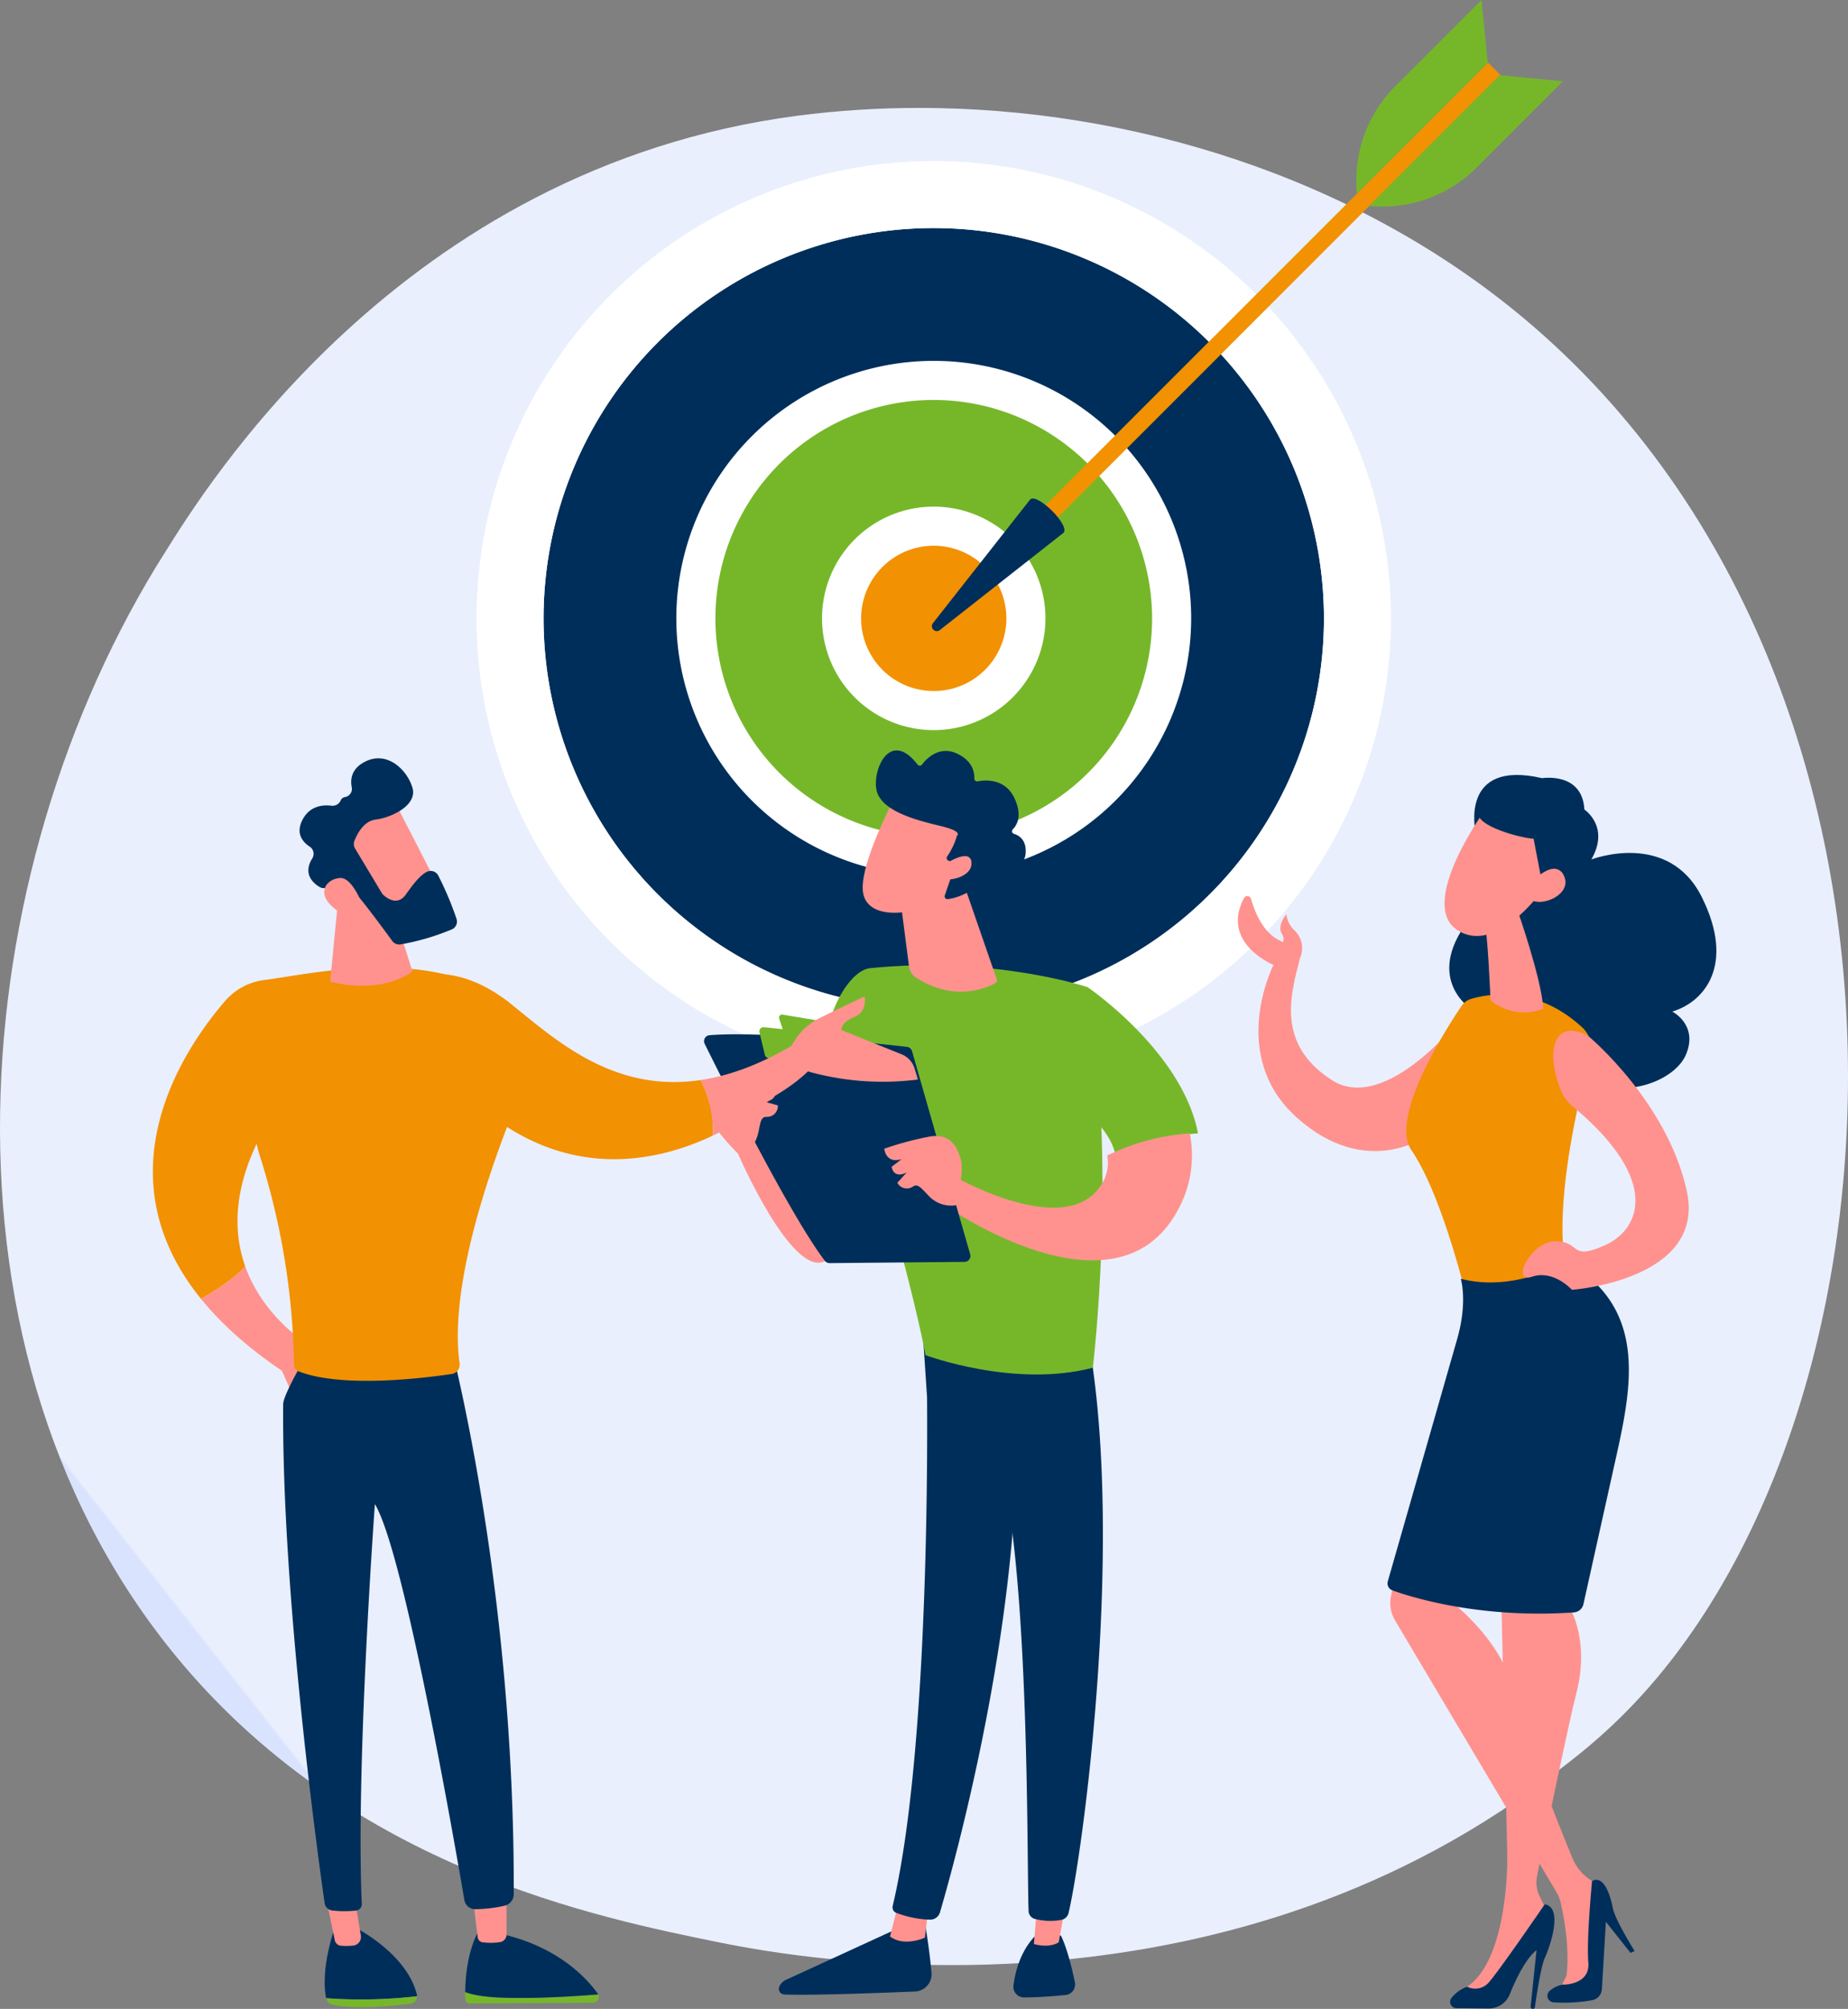 <svg id="Raggruppa_4197" data-name="Raggruppa 4197" xmlns="http://www.w3.org/2000/svg" xmlns:xlink="http://www.w3.org/1999/xlink" width="535.962" height="582.455" viewBox="0 0 535.962 582.455">
  <rect x="0" y="0" width="535.962" height="582.455" fill="#808080" stroke="none"/>
  <defs>
    <clipPath id="clip-path">
      <path id="Tracciato_2625" data-name="Tracciato 2625" d="M231.338,53.68C115.671,68.8,58.761,163.082,47.988,180.069c-58.9,92.868-70.723,233.551,5.21,322.848,50.19,59.023,119.611,73.122,155.525,80.417,24.321,4.94,138.756,25.167,235.468-44.225,8.228-5.9,18.641-13.375,29.646-24.961,39.318-41.392,62.062-109.942,62.125-181.719v-.582c-.068-80.3-28.53-164.56-93.933-219.355C392.629,71.1,327.511,51.419,266.576,51.421a272.4,272.4,0,0,0-35.238,2.259" transform="translate(-0.001 -51.421)" fill="none"/>
    </clipPath>
    <linearGradient id="linear-gradient" x1="0.173" y1="0.848" x2="0.174" y2="0.848" gradientUnits="objectBoundingBox">
      <stop offset="0" stop-color="#dae3fe"/>
      <stop offset="1" stop-color="#e9effd"/>
    </linearGradient>
    <clipPath id="clip-path-2">
      <rect id="Rettangolo_1516" data-name="Rettangolo 1516" width="535.962" height="582.455" fill="none"/>
    </clipPath>
    <clipPath id="clip-path-3">
      <path id="Tracciato_2636" data-name="Tracciato 2636" d="M351.781,540.544s15.557,35.9,25.13,31.112,16.753-44.275,16.753-44.275a56.782,56.782,0,0,0-11.976-1.229c-9.708,0-22.892,2.467-29.907,14.393" transform="translate(-351.781 -526.151)" fill="none"/>
    </clipPath>
    <linearGradient id="linear-gradient-2" x1="-5.111" y1="5.216" x2="-5.096" y2="5.216" gradientUnits="objectBoundingBox">
      <stop offset="0" stop-color="#febbba"/>
      <stop offset="1" stop-color="#ff928e"/>
    </linearGradient>
    <clipPath id="clip-path-5">
      <path id="Tracciato_2638" data-name="Tracciato 2638" d="M424.212,916.377c4.1,3.148,10.109.352,10.109.352l1.045-8.806-8.667-1.36Z" transform="translate(-424.212 -906.563)" fill="none"/>
    </clipPath>
    <linearGradient id="linear-gradient-3" x1="-23.141" y1="2.374" x2="-23.086" y2="2.374" xlink:href="#linear-gradient-2"/>
    <clipPath id="clip-path-7">
      <path id="Tracciato_2641" data-name="Tracciato 2641" d="M492.78,917.083c4.775,1.3,7.189-.494,7.189-.494l2.441-13.317-8.465-.518Z" transform="translate(-492.78 -902.754)" fill="none"/>
    </clipPath>
    <linearGradient id="linear-gradient-4" x1="-31.137" y1="2.118" x2="-31.074" y2="2.118" xlink:href="#linear-gradient-2"/>
    <clipPath id="clip-path-9">
      <path id="Tracciato_2645" data-name="Tracciato 2645" d="M497.151,546.444A11.719,11.719,0,0,1,495,555.551C484.576,570.462,453.677,553,453.677,553l-4.089,7.618s49.667,35.253,67.929,1.845a32.721,32.721,0,0,0,3.557-22.432,65.148,65.148,0,0,0-23.924,6.412" transform="translate(-449.589 -540.032)" fill="none"/>
    </clipPath>
    <linearGradient id="linear-gradient-5" x1="-3.755" y1="4.545" x2="-3.747" y2="4.545" xlink:href="#linear-gradient-2"/>
    <clipPath id="clip-path-11">
      <path id="Tracciato_2649" data-name="Tracciato 2649" d="M434.8,541.408a89.562,89.562,0,0,0-13.338,3.557s.365,4.464,5.016,3.024L423.6,550.22s.413,3.574,4.341,1.665l-2.683,2.959a3.126,3.126,0,0,0,4.578,1.053c1.5-.975,2.59.835,4.435,2.644a8.885,8.885,0,0,0,8.037,2.807s2.349-9.659,1.4-13.086c-.856-3.1-2.438-6.992-7.25-6.992a10.467,10.467,0,0,0-1.653.139" transform="translate(-421.466 -541.269)" fill="none"/>
    </clipPath>
    <linearGradient id="linear-gradient-6" x1="-11.06" y1="12.262" x2="-11.034" y2="12.262" xlink:href="#linear-gradient-2"/>
    <clipPath id="clip-path-12">
      <path id="Tracciato_2650" data-name="Tracciato 2650" d="M342.738,513.716c-5.7,2.421-4.92,7.13-3.9,10.537s8.139,10.342,8.139,10.342c7.562-3.369,4.222-11.3,7.671-11.244a3.126,3.126,0,0,0,3.319-3.324l-3.844-1.082c4.342-.47,2.793-3.717,2.793-3.717l-3.628-.359c4.705-1.251,2.643-5.226,2.643-5.226a89.59,89.59,0,0,0-13.19,4.071" transform="translate(-338.119 -509.644)" fill="none"/>
    </clipPath>
    <linearGradient id="linear-gradient-7" x1="-6.357" y1="8.49" x2="-6.337" y2="8.49" xlink:href="#linear-gradient-2"/>
    <clipPath id="clip-path-13">
      <path id="Tracciato_2651" data-name="Tracciato 2651" d="M428.278,421.979l3.035,23.465a4.6,4.6,0,0,0,2.118,3.285c11.1,7.035,20.3,2.95,22.858,1.538a.977.977,0,0,0,.445-1.176l-9.374-27.111Z" transform="translate(-428.278 -421.979)" fill="none"/>
    </clipPath>
    <linearGradient id="linear-gradient-8" x1="-9.108" y1="9.639" x2="-9.087" y2="9.639" xlink:href="#linear-gradient-2"/>
    <clipPath id="clip-path-14">
      <path id="Tracciato_2652" data-name="Tracciato 2652" d="M411.29,407.925c1.319,7.828,14.078,7.266,25.219.908l7.785-20.924-24.029-7.191S409.97,400.1,411.29,407.925" transform="translate(-411.173 -380.719)" fill="none"/>
    </clipPath>
    <linearGradient id="linear-gradient-9" x1="-5.098" y1="7.475" x2="-5.085" y2="7.475" xlink:href="#linear-gradient-2"/>
    <clipPath id="clip-path-16">
      <path id="Tracciato_2654" data-name="Tracciato 2654" d="M448.613,410.412l-2.27,3.761c3.535,1.579,10.671-.32,10.135-4.555a1.728,1.728,0,0,0-1.9-1.7c-2.338,0-5.968,2.491-5.968,2.491" transform="translate(-446.343 -407.921)" fill="none"/>
    </clipPath>
    <linearGradient id="linear-gradient-10" x1="-20.5" y1="27.483" x2="-20.454" y2="27.483" xlink:href="#linear-gradient-2"/>
    <clipPath id="clip-path-17">
      <path id="Tracciato_2655" data-name="Tracciato 2655" d="M95.754,612.785c5.668,7.005,13.336,14.021,23.489,20.887l2.9,6.521,9.31-11.158s-16.7-8.313-22.853-25.644c-3.663,3.91-9.056,7.288-12.85,9.395" transform="translate(-95.754 -603.39)" fill="none"/>
    </clipPath>
    <linearGradient id="linear-gradient-11" x1="-1.632" y1="5.85" x2="-1.615" y2="5.85" xlink:href="#linear-gradient-2"/>
    <clipPath id="clip-path-19">
      <path id="Tracciato_2658" data-name="Tracciato 2658" d="M155.431,904.539l2.512,12.091a1.977,1.977,0,0,0,1.69,1.627,16.772,16.772,0,0,0,3.891-.062,2.486,2.486,0,0,0,1.969-2.921l-1.746-10.736Z" transform="translate(-155.431 -904.539)" fill="none"/>
    </clipPath>
    <linearGradient id="linear-gradient-12" x1="-6.171" y1="2.628" x2="-6.13" y2="2.628" xlink:href="#linear-gradient-2"/>
    <clipPath id="clip-path-21">
      <path id="Tracciato_2661" data-name="Tracciato 2661" d="M225.128,901.051c.085.571,1.136,9.259,1.543,12.627a1.67,1.67,0,0,0,1.407,1.507,17.562,17.562,0,0,0,5.267-.082,2.268,2.268,0,0,0,1.719-2.276V899.191Z" transform="translate(-225.128 -899.191)" fill="none"/>
    </clipPath>
    <linearGradient id="linear-gradient-13" x1="-7.698" y1="2.816" x2="-7.663" y2="2.816" xlink:href="#linear-gradient-2"/>
    <clipPath id="clip-path-23">
      <path id="Tracciato_2664" data-name="Tracciato 2664" d="M159.759,426.883l-2.4,24.561s13.816,4.161,23.866-2.929l-7.065-22.322Z" transform="translate(-157.355 -426.192)" fill="none"/>
    </clipPath>
    <linearGradient id="linear-gradient-14" x1="-2.664" y1="10.821" x2="-2.646" y2="10.821" xlink:href="#linear-gradient-2"/>
    <clipPath id="clip-path-24">
      <path id="Tracciato_2665" data-name="Tracciato 2665" d="M157.626,391.8,174.4,415.375l15.529-7.5s-13.7-26.907-14.034-27.22a3.74,3.74,0,0,0-2.658-1.034c-6.171,0-15.613,12.178-15.613,12.178" transform="translate(-157.626 -379.624)" fill="none"/>
    </clipPath>
    <linearGradient id="linear-gradient-15" x1="-2.462" y1="8.705" x2="-2.446" y2="8.705" xlink:href="#linear-gradient-2"/>
    <clipPath id="clip-path-26">
      <path id="Tracciato_2667" data-name="Tracciato 2667" d="M159.038,418.341c-3.814.32-6.816,4.12-2.089,8.391,5.879,5.313,8.883.008,8.883.008s-2.874-8.406-6.588-8.407c-.068,0-.136,0-.206.008" transform="translate(-154.526 -418.333)" fill="none"/>
    </clipPath>
    <linearGradient id="linear-gradient-16" x1="-6.445" y1="22.975" x2="-6.402" y2="22.975" xlink:href="#linear-gradient-2"/>
    <clipPath id="clip-path-28">
      <path id="Tracciato_2669" data-name="Tracciato 2669" d="M361.972,493.748c-10.348,6.3-19.608,9.629-27.941,10.88a33.124,33.124,0,0,1,3.5,16.1,79.621,79.621,0,0,0,17.788-11.371C374.865,497.706,370.6,489.1,370.6,489.1Z" transform="translate(-334.031 -489.104)" fill="none"/>
    </clipPath>
    <linearGradient id="linear-gradient-17" x1="-3.968" y1="5.709" x2="-3.955" y2="5.709" xlink:href="#linear-gradient-2"/>
    <clipPath id="clip-path-29">
      <path id="Tracciato_2670" data-name="Tracciato 2670" d="M384.731,481.208a18.561,18.561,0,0,0-8.428,9.176l4.508,5.928a80.11,80.11,0,0,0,32.727,2.576l-.969-3.217a6.365,6.365,0,0,0-3.72-4.072l-17.512-7.042s-.264-2.247,3.7-3.772,3.038-5.966,3.038-5.966-5.416,2.47-13.345,6.389" transform="translate(-376.303 -474.819)" fill="none"/>
    </clipPath>
    <linearGradient id="linear-gradient-18" x1="-5.27" y1="6.748" x2="-5.256" y2="6.748" xlink:href="#linear-gradient-2"/>
    <clipPath id="clip-path-30">
      <path id="Tracciato_2671" data-name="Tracciato 2671" d="M591.748,427.563c-6.861,13.116,8.58,19.345,8.58,19.345s-13.418,26.28,6.825,44.339,37.649,5.217,37.649,5.217l11.275-35.746s-22.719,29.969-38.85,19.589-11.991-24.588-9.225-35.33a7.109,7.109,0,0,0-1.523-8,7.39,7.39,0,0,1-2.41-4.759s-2.868,3.316-1.279,5.744a2.6,2.6,0,0,1,.32,2.35c-.236-.115-.48-.229-.738-.342-5.109-2.244-7.545-8.564-8.551-12.186a1.122,1.122,0,0,0-2.074-.22" transform="translate(-589.991 -426.962)" fill="none"/>
    </clipPath>
    <linearGradient id="linear-gradient-19" x1="-3.246" y1="3.117" x2="-3.24" y2="3.117" xlink:href="#linear-gradient-2"/>
    <clipPath id="clip-path-32">
      <path id="Tracciato_2674" data-name="Tracciato 2674" d="M707.272,435.686c1.127,3.61,1.906,23.774,1.906,23.774a15.265,15.265,0,0,0,15.32,2.467c-.537-8.906-7.674-29.093-7.674-29.093Z" transform="translate(-707.272 -432.834)" fill="none"/>
    </clipPath>
    <linearGradient id="linear-gradient-20" x1="-11.406" y1="10.894" x2="-11.39" y2="10.894" xlink:href="#linear-gradient-2"/>
    <clipPath id="clip-path-33">
      <path id="Tracciato_2675" data-name="Tracciato 2675" d="M699.561,387.5s-18.666,26.123-7.508,33.711S716.5,410.239,716.5,410.239s4.331-14.3-.2-19.148c-2.977-3.189-9.273-3.735-13.238-3.735-2.068,0-3.5.148-3.5.148" transform="translate(-688.497 -387.356)" fill="none"/>
    </clipPath>
    <linearGradient id="linear-gradient-21" x1="-7.542" y1="6.495" x2="-7.53" y2="6.495" xlink:href="#linear-gradient-2"/>
    <clipPath id="clip-path-35">
      <path id="Tracciato_2677" data-name="Tracciato 2677" d="M728.57,418.724l.351,3.982c3.265,2.693,12.694-1.426,9.8-6.911a3.01,3.01,0,0,0-2.752-1.857c-3.271,0-7.4,4.786-7.4,4.786" transform="translate(-728.57 -413.938)" fill="none"/>
    </clipPath>
    <linearGradient id="linear-gradient-22" x1="-26.52" y1="20.963" x2="-26.483" y2="20.963" xlink:href="#linear-gradient-2"/>
    <clipPath id="clip-path-36">
      <path id="Tracciato_2678" data-name="Tracciato 2678" d="M662.864,748.206a9.873,9.873,0,0,0,1.063,7.085l46.9,78.937a10.751,10.751,0,0,1,1.232,3.071c.86,3.7,2.643,12.783,1.712,21.042l-2.426,5.04L721.838,861l2.283-28.18-2.971-1.811a14.121,14.121,0,0,1-5.709-6.684c-4.241-10.3-14.773-36.524-17.487-49.3C694.869,760.5,678.74,748.7,678.74,748.7l2.834-6.7-14.923-12.449c.055,1.417-2.433,12.659-3.788,18.655" transform="translate(-662.621 -729.551)" fill="none"/>
    </clipPath>
    <linearGradient id="linear-gradient-23" x1="-3.148" y1="0.987" x2="-3.143" y2="0.987" xlink:href="#linear-gradient-2"/>
    <clipPath id="clip-path-38">
      <path id="Tracciato_2680" data-name="Tracciato 2680" d="M709.011,748.991s1.655,70.609,1.879,80.637-1.583,32.252-11.636,38.894l4.375,3.239a58.452,58.452,0,0,0,10.808-13.589c6-10.046,7.814-11.881,7.814-11.881l-1.99-4.077a8.968,8.968,0,0,1-.727-5.75c2.169-10.515,9.417-45.487,11.394-53.019,2.333-8.89,2.5-20.762-5.619-30.7-3.617-4.427-7.246-5.655-10.158-5.655a11.012,11.012,0,0,0-6.138,1.9" transform="translate(-699.253 -747.09)" fill="none"/>
    </clipPath>
    <linearGradient id="linear-gradient-24" x1="-3.282" y1="1.112" x2="-3.277" y2="1.112" xlink:href="#linear-gradient-2"/>
    <clipPath id="clip-path-40">
      <path id="Tracciato_2683" data-name="Tracciato 2683" d="M736.817,508.373a11.708,11.708,0,0,0,3.413,4.647c25.839,21.507,19.579,35.694,9.452,40.282-10.4,4.709-6.992-1.1-14.341-1.134-3.392-.015-6.454,2.623-8.149,5.259-1.977,3.077-2.1,6.154,1.286,5.019,6.282-2.107,11.573,3.8,11.573,3.8s38.973-2.752,33.315-28.643-28.457-44.839-28.457-44.839a10.316,10.316,0,0,0-5.044-1.634c-5.363,0-7.011,7.264-3.048,17.241" transform="translate(-725.801 -491.132)" fill="none"/>
    </clipPath>
    <linearGradient id="linear-gradient-25" x1="-4.896" y1="3.162" x2="-4.889" y2="3.162" xlink:href="#linear-gradient-2"/>
  </defs>
  <g id="Raggruppa_4118" data-name="Raggruppa 4118" transform="translate(0 31.289)">
    <g id="Raggruppa_4117" data-name="Raggruppa 4117" clip-path="url(#clip-path)">
      <rect id="Rettangolo_1514" data-name="Rettangolo 1514" width="784.543" height="784.298" transform="translate(-294.864 219.113) rotate(-38.841)" fill="url(#linear-gradient)"/>
    </g>
  </g>
  <g id="Raggruppa_4120" data-name="Raggruppa 4120">
    <g id="Raggruppa_4119" data-name="Raggruppa 4119" clip-path="url(#clip-path-2)">
      <path id="Tracciato_2626" data-name="Tracciato 2626" d="M492.331,209.33a132.6,132.6,0,1,1-132.6-132.6,132.6,132.6,0,0,1,132.6,132.6" transform="translate(-88.927 -30.042)" fill="#fff"/>
      <path id="Tracciato_2627" data-name="Tracciato 2627" d="M485.4,221.832A113.165,113.165,0,1,1,372.237,108.667,113.165,113.165,0,0,1,485.4,221.832" transform="translate(-101.428 -42.544)" fill="#002e5a"/>
      <path id="Tracciato_2628" data-name="Tracciato 2628" d="M368.59,337.018A118.833,118.833,0,1,1,487.423,218.185,118.967,118.967,0,0,1,368.59,337.018m0-232A113.165,113.165,0,1,0,481.755,218.185,113.292,113.292,0,0,0,368.59,105.02" transform="translate(-97.781 -38.897)" fill="#fff"/>
      <path id="Tracciato_2629" data-name="Tracciato 2629" d="M469.65,250.254a68.991,68.991,0,1,1-68.991-68.991,68.991,68.991,0,0,1,68.991,68.991" transform="translate(-129.85 -70.965)" fill="#76b72a"/>
      <path id="Tracciato_2630" data-name="Tracciato 2630" d="M397.012,321.266a74.659,74.659,0,1,1,74.659-74.659,74.744,74.744,0,0,1-74.659,74.659m0-137.982a63.323,63.323,0,1,0,63.323,63.322,63.394,63.394,0,0,0-63.323-63.322" transform="translate(-126.203 -67.319)" fill="#fff"/>
      <path id="Tracciato_2631" data-name="Tracciato 2631" d="M454.579,277.444a26.729,26.729,0,1,1-26.729-26.729,26.729,26.729,0,0,1,26.729,26.729" transform="translate(-157.041 -98.156)" fill="#f29102"/>
      <path id="Tracciato_2632" data-name="Tracciato 2632" d="M424.2,306.2a32.4,32.4,0,1,1,32.4-32.4,32.433,32.433,0,0,1-32.4,32.4m0-53.459A21.062,21.062,0,1,0,445.264,273.8,21.085,21.085,0,0,0,424.2,252.737" transform="translate(-153.394 -94.51)" fill="#fff"/>
      <rect id="Rettangolo_1515" data-name="Rettangolo 1515" width="191.376" height="5.054" transform="translate(296.23 153.451) rotate(-45)" fill="#f29102"/>
      <path id="Tracciato_2633" data-name="Tracciato 2633" d="M472.646,237.827c2.05-2.05,11.715,7.615,9.665,9.665l-35.848,28.182a1.424,1.424,0,0,1-2-2Z" transform="translate(-173.884 -93)" fill="#002e5a"/>
      <path id="Tracciato_2634" data-name="Tracciato 2634" d="M690.557,35.791l18.2,1.81L683.77,62.593A38.637,38.637,0,0,1,652.628,73.72Z" transform="translate(-255.507 -14.012)" fill="#76b72a"/>
      <path id="Tracciato_2635" data-name="Tracciato 2635" d="M684.562,18.2,682.752,0,657.76,24.992a38.637,38.637,0,0,0-11.127,31.142Z" transform="translate(-253.086)" fill="#76b72a"/>
    </g>
  </g>
  <g id="Raggruppa_4122" data-name="Raggruppa 4122" transform="translate(214.057 320.16)">
    <g id="Raggruppa_4121" data-name="Raggruppa 4121" clip-path="url(#clip-path-3)">
      <rect id="Rettangolo_1517" data-name="Rettangolo 1517" width="41.883" height="50.291" transform="translate(0)" fill="url(#linear-gradient-2)"/>
    </g>
  </g>
  <g id="Raggruppa_4124" data-name="Raggruppa 4124">
    <g id="Raggruppa_4123" data-name="Raggruppa 4123" clip-path="url(#clip-path-2)">
      <path id="Tracciato_2637" data-name="Tracciato 2637" d="M413.554,915.907s1.3,7.362,1.938,14.65a5.021,5.021,0,0,1-4.8,5.44c-9.7.4-30.465,1.19-37.914.858a1.634,1.634,0,0,1-1.438-2.238,3.661,3.661,0,0,1,1.87-1.971l34.292-15.76Z" transform="translate(-145.334 -358.582)" fill="#002e5a"/>
    </g>
  </g>
  <g id="Raggruppa_4126" data-name="Raggruppa 4126" transform="translate(258.131 551.639)">
    <g id="Raggruppa_4125" data-name="Raggruppa 4125" clip-path="url(#clip-path-5)">
      <rect id="Rettangolo_1519" data-name="Rettangolo 1519" width="11.155" height="12.962" fill="url(#linear-gradient-3)"/>
    </g>
  </g>
  <g id="Raggruppa_4128" data-name="Raggruppa 4128">
    <g id="Raggruppa_4127" data-name="Raggruppa 4127" clip-path="url(#clip-path-2)">
      <path id="Tracciato_2639" data-name="Tracciato 2639" d="M435.046,636.716c.452,2.3,2.422,114.759-9.6,165.157a1.711,1.711,0,0,0,1,1.99,29.774,29.774,0,0,0,9.79,1.989,2.946,2.946,0,0,0,2.923-2.115c3.436-11.693,19.9-70.278,22.049-126.241,2.4-62.535,0-2.129,0-2.129l-1.407-38.655Z" transform="translate(-166.546 -249.275)" fill="#002e5a"/>
      <path id="Tracciato_2640" data-name="Tracciato 2640" d="M496.767,922.219s2.07,3.717,4.074,13.593a3.064,3.064,0,0,1-2.7,3.668c-3.2.315-8.138.721-12.09.693a3.054,3.054,0,0,1-3.024-3.408c.438-3.6,1.8-9.519,6.014-14.129Z" transform="translate(-189.101 -361.053)" fill="#002e5a"/>
    </g>
  </g>
  <g id="Raggruppa_4130" data-name="Raggruppa 4130" transform="translate(299.854 549.321)">
    <g id="Raggruppa_4129" data-name="Raggruppa 4129" clip-path="url(#clip-path-7)">
      <rect id="Rettangolo_1521" data-name="Rettangolo 1521" width="9.63" height="15.63" transform="translate(0)" fill="url(#linear-gradient-4)"/>
    </g>
  </g>
  <g id="Raggruppa_4132" data-name="Raggruppa 4132">
    <g id="Raggruppa_4131" data-name="Raggruppa 4131" clip-path="url(#clip-path-2)">
      <path id="Tracciato_2642" data-name="Tracciato 2642" d="M488.192,638.385c9.831,59.334-2.133,146.651-6.168,163.741a2.666,2.666,0,0,1-2.152,2.024,17.9,17.9,0,0,1-7.69-.307,2.442,2.442,0,0,1-1.756-2.249c-.542-13.816.433-98.637-8.728-132.159a7.616,7.616,0,0,0-2.937-4.2l-17.781-12.641-1.363-20.432Z" transform="translate(-172.113 -247.494)" fill="#002e5a"/>
      <path id="Tracciato_2643" data-name="Tracciato 2643" d="M406.7,460.769c35.9-3.59,63.056,5.5,63.056,5.5,8.783,51.246,1.536,110.354,1.536,110.354-22.809,5.982-48.541-3.657-48.541-3.657-3.791-21.42-21.479-81.7-21.479-81.7-14.4-1.787-3.616-29.587,5.428-30.491" transform="translate(-154.354 -180.065)" fill="#76b72a"/>
      <path id="Tracciato_2644" data-name="Tracciato 2644" d="M499.765,498.869l11.3-28.529s27.521,18.7,32.046,42.407a65.133,65.133,0,0,0-23.924,6.412c-2.035-11.2-19.423-20.29-19.423-20.29" transform="translate(-195.66 -184.14)" fill="#76b72a"/>
    </g>
  </g>
  <g id="Raggruppa_4134" data-name="Raggruppa 4134" transform="translate(273.573 328.607)">
    <g id="Raggruppa_4133" data-name="Raggruppa 4133" clip-path="url(#clip-path-9)">
      <rect id="Rettangolo_1523" data-name="Rettangolo 1523" width="72.851" height="55.839" transform="translate(0 0)" fill="url(#linear-gradient-5)"/>
    </g>
  </g>
  <g id="Raggruppa_4136" data-name="Raggruppa 4136">
    <g id="Raggruppa_4135" data-name="Raggruppa 4135" clip-path="url(#clip-path-2)">
      <path id="Tracciato_2646" data-name="Tracciato 2646" d="M412.746,556.61,395.882,497.72a1.717,1.717,0,0,0-1.453-1.236c-3.055-.357-11.908-1.358-22.13-2.222-12.313-1.042-26.612-1.886-35.156-1.168a1.723,1.723,0,0,0-1.408,2.48c4.859,9.83,24.845,49.817,34.853,62.916a1.728,1.728,0,0,0,1.39.682l39.126-.364a1.723,1.723,0,0,0,1.641-2.2" transform="translate(-131.371 -192.944)" fill="#002e5a"/>
      <path id="Tracciato_2647" data-name="Tracciato 2647" d="M384.542,485.474l-12.226-2.037a.877.877,0,0,0-.977,1.14l1.21,3.668a.878.878,0,0,0,.717.595l11.765,1.572a.877.877,0,0,0,.971-1.07l-.749-3.2a.877.877,0,0,0-.71-.666" transform="translate(-145.363 -189.263)" fill="#76b72a"/>
      <path id="Tracciato_2648" data-name="Tracciato 2648" d="M390.027,498.183l-1.007-5.246a1.213,1.213,0,0,0-1.068-.978l-24.694-2.506a1.213,1.213,0,0,0-1.3,1.49l1.571,6.538a1.211,1.211,0,0,0,1.118.927l24.131,1.215a1.213,1.213,0,0,0,1.252-1.44" transform="translate(-141.694 -191.621)" fill="#76b72a"/>
    </g>
  </g>
  <g id="Raggruppa_4138" data-name="Raggruppa 4138" transform="translate(256.46 329.36)">
    <g id="Raggruppa_4137" data-name="Raggruppa 4137" clip-path="url(#clip-path-11)">
      <rect id="Rettangolo_1525" data-name="Rettangolo 1525" width="23.189" height="20.64" transform="translate(0 0)" fill="url(#linear-gradient-6)"/>
    </g>
  </g>
  <g id="Raggruppa_4140" data-name="Raggruppa 4140" transform="translate(205.744 310.116)">
    <g id="Raggruppa_4139" data-name="Raggruppa 4139" clip-path="url(#clip-path-12)">
      <rect id="Rettangolo_1526" data-name="Rettangolo 1526" width="31.41" height="32.523" transform="translate(-12.315 7.041) rotate(-32.088)" fill="url(#linear-gradient-7)"/>
    </g>
  </g>
  <g id="Raggruppa_4142" data-name="Raggruppa 4142" transform="translate(260.605 256.772)">
    <g id="Raggruppa_4141" data-name="Raggruppa 4141" clip-path="url(#clip-path-13)">
      <rect id="Rettangolo_1527" data-name="Rettangolo 1527" width="28.612" height="33.785" fill="url(#linear-gradient-8)"/>
    </g>
  </g>
  <g id="Raggruppa_4144" data-name="Raggruppa 4144" transform="translate(250.197 231.666)">
    <g id="Raggruppa_4143" data-name="Raggruppa 4143" clip-path="url(#clip-path-14)">
      <rect id="Rettangolo_1528" data-name="Rettangolo 1528" width="47.547" height="47.783" transform="translate(-16.778 9.499) rotate(-31.38)" fill="url(#linear-gradient-9)"/>
    </g>
  </g>
  <g id="Raggruppa_4146" data-name="Raggruppa 4146">
    <g id="Raggruppa_4145" data-name="Raggruppa 4145" clip-path="url(#clip-path-2)">
      <path id="Tracciato_2653" data-name="Tracciato 2653" d="M438.474,389.493a.8.8,0,0,1-.349-1.169,20.849,20.849,0,0,0,2.864-6.081s1.851-1.185-4.71-2.755-16.344-4.009-18.4-9.592c-2-5.445,3.264-19.138,11.668-8.228a.8.8,0,0,0,1.266.009c1.378-1.793,5-5.515,10.03-3.259,4.705,2.112,5.236,5.56,5.171,7.3a.794.794,0,0,0,.941.813c2.38-.454,8.09-.844,10.755,5.013,2.195,4.825.768,7.557-.531,8.893a.8.8,0,0,0,.341,1.322c1.564.478,3.583,1.8,3.381,5.469-.279,5.065-5.943,4.619-7.554,4.388a.8.8,0,0,0-.71.25c-1.383,1.531-7.611,8.026-14.353,8.81a.805.805,0,0,1-.845-1.064l2.918-8.481a.8.8,0,0,0-.434-.995Z" transform="translate(-163.434 -139.988)" fill="#002e5a"/>
    </g>
  </g>
  <g id="Raggruppa_4148" data-name="Raggruppa 4148" transform="translate(271.598 248.218)">
    <g id="Raggruppa_4147" data-name="Raggruppa 4147" clip-path="url(#clip-path-16)">
      <rect id="Rettangolo_1530" data-name="Rettangolo 1530" width="13.187" height="12.242" transform="matrix(0.854, -0.521, 0.521, 0.854, -3.481, 2.123)" fill="url(#linear-gradient-10)"/>
    </g>
  </g>
  <g id="Raggruppa_4150" data-name="Raggruppa 4150" transform="translate(58.266 367.16)">
    <g id="Raggruppa_4149" data-name="Raggruppa 4149" clip-path="url(#clip-path-17)">
      <rect id="Rettangolo_1531" data-name="Rettangolo 1531" width="35.703" height="36.802" fill="url(#linear-gradient-11)"/>
    </g>
  </g>
  <g id="Raggruppa_4152" data-name="Raggruppa 4152">
    <g id="Raggruppa_4151" data-name="Raggruppa 4151" clip-path="url(#clip-path-2)">
      <path id="Tracciato_2656" data-name="Tracciato 2656" d="M181.522,938.3a2.315,2.315,0,0,0-.061-.6c-3.015-11.954-17.981-19.4-17.981-19.4l-5.93.465c-3.41,10.537-2.972,17-2.424,19.877.015.081.04.158.061.235a140.737,140.737,0,0,0,26.336-.572" transform="translate(-60.586 -359.516)" fill="#002e5a"/>
      <path id="Tracciato_2657" data-name="Tracciato 2657" d="M155.467,951.74a2.571,2.571,0,0,0,1.882,1.9c6.959,1.464,18.019.286,22.663-.321a2.159,2.159,0,0,0,1.791-2.151,140.8,140.8,0,0,1-26.336.572" transform="translate(-60.866 -372.387)" fill="#76b72a"/>
    </g>
  </g>
  <g id="Raggruppa_4154" data-name="Raggruppa 4154" transform="translate(94.579 550.408)">
    <g id="Raggruppa_4153" data-name="Raggruppa 4153" clip-path="url(#clip-path-19)">
      <rect id="Rettangolo_1533" data-name="Rettangolo 1533" width="14.95" height="11.803" transform="translate(-1.568 13.689) rotate(-83.463)" fill="url(#linear-gradient-12)"/>
    </g>
  </g>
  <g id="Raggruppa_4156" data-name="Raggruppa 4156">
    <g id="Raggruppa_4155" data-name="Raggruppa 4155" clip-path="url(#clip-path-2)">
      <path id="Tracciato_2659" data-name="Tracciato 2659" d="M233.435,950.834c-6.549-.184-9.937-.955-11.689-1.671,0,.652,0,1.314.021,2A1.293,1.293,0,0,0,223,952.479l35.962-.232a1.642,1.642,0,0,0,1.322-2.391c-4.716.389-16.725,1.261-26.85.978" transform="translate(-86.814 -371.602)" fill="#76b72a"/>
      <path id="Tracciato_2660" data-name="Tracciato 2660" d="M260.286,938.965a1.674,1.674,0,0,0-.142-.271c-3.176-4.438-11.265-13.274-27.249-17.107l-7.668-.242s-3.415,5.935-3.479,16.927c1.751.716,5.139,1.487,11.689,1.671,10.125.283,22.134-.588,26.849-.978" transform="translate(-86.815 -360.711)" fill="#002e5a"/>
    </g>
  </g>
  <g id="Raggruppa_4158" data-name="Raggruppa 4158" transform="translate(136.989 547.153)">
    <g id="Raggruppa_4157" data-name="Raggruppa 4157" clip-path="url(#clip-path-21)">
      <rect id="Rettangolo_1535" data-name="Rettangolo 1535" width="17.316" height="11.726" transform="translate(-1.843 16.08) rotate(-83.463)" fill="url(#linear-gradient-13)"/>
    </g>
  </g>
  <g id="Raggruppa_4160" data-name="Raggruppa 4160">
    <g id="Raggruppa_4159" data-name="Raggruppa 4159" clip-path="url(#clip-path-2)">
      <path id="Tracciato_2662" data-name="Tracciato 2662" d="M183.669,641.714S202.164,712,201.829,800.448a3.424,3.424,0,0,1-2.716,3.337,39.892,39.892,0,0,1-8.573.992,3.178,3.178,0,0,1-3.028-2.652c-2.593-15.207-17.475-100.88-25.954-114.788,0,0-5.579,76.3-3.8,115.89a1.876,1.876,0,0,1-1.655,1.951,31.48,31.48,0,0,1-6.883-.019,2.511,2.511,0,0,1-2.237-2.132c-1.847-12.871-12.479-89.482-12.028-144.668.026-3.112,8.23-16.644,8.23-16.644Z" transform="translate(-52.832 -251.234)" fill="#002e5a"/>
      <path id="Tracciato_2663" data-name="Tracciato 2663" d="M185.088,485.914a76.941,76.941,0,0,1-7.831-11.951c-3.072-5.8-.247,3.757-1.087-2.8-23-16.6-57.647-8.2-71.047-6.51a17.9,17.9,0,0,0-11.307,6.07c-11.482,13.288-36.679,49.668-7.022,86.326,3.8-2.107,9.188-5.485,12.851-9.394-3.281-9.249-3.549-21.068,3.327-35.562a33.706,33.706,0,0,0,.879,3.405,210.908,210.908,0,0,1,9.962,60.769A1.9,1.9,0,0,0,115,578.046c12.473,5,36.484,2.023,44.544.822a2.711,2.711,0,0,0,2.268-3.076c-3.956-28.658,16.345-75.8,21.707-87.611a7.851,7.851,0,0,1,1.564-2.267" transform="translate(-28.529 -180.497)" fill="#f29102"/>
    </g>
  </g>
  <g id="Raggruppa_4162" data-name="Raggruppa 4162" transform="translate(95.75 259.336)">
    <g id="Raggruppa_4161" data-name="Raggruppa 4161" clip-path="url(#clip-path-23)">
      <rect id="Rettangolo_1537" data-name="Rettangolo 1537" width="34.036" height="29.882" transform="translate(-6.46 27.918) rotate(-76.971)" fill="url(#linear-gradient-14)"/>
    </g>
  </g>
  <g id="Raggruppa_4164" data-name="Raggruppa 4164" transform="translate(95.915 230.999)">
    <g id="Raggruppa_4163" data-name="Raggruppa 4163" clip-path="url(#clip-path-24)">
      <rect id="Rettangolo_1538" data-name="Rettangolo 1538" width="37.838" height="40.658" transform="translate(-5.905 1.003) rotate(-9.645)" fill="url(#linear-gradient-15)"/>
    </g>
  </g>
  <g id="Raggruppa_4166" data-name="Raggruppa 4166">
    <g id="Raggruppa_4165" data-name="Raggruppa 4165" clip-path="url(#clip-path-2)">
      <path id="Tracciato_2666" data-name="Tracciato 2666" d="M158.691,385.292a2.483,2.483,0,0,0,.187,2.176l7.745,12.911a2.423,2.423,0,0,0,.425.529c.922.859,4.077,3.354,6.516-.044,2.079-2.9,4.029-5.529,6.119-6.615a2.475,2.475,0,0,1,3.341,1.1,92.43,92.43,0,0,1,5.3,12.574,2.466,2.466,0,0,1-1.435,3.024,68.7,68.7,0,0,1-14.875,4.339,2.477,2.477,0,0,1-2.342-1c-2.373-3.251-9.06-12.335-11.342-14.608-2.121-2.113-6.034-1.316-7.8-.809a2.49,2.49,0,0,1-1.979-.26c-1.79-1.078-4.912-3.761-2.055-8.3a2.48,2.48,0,0,0-.767-3.368c-2-1.314-4.165-3.781-2.1-7.775,2.091-4.044,5.824-4.407,8.367-4.1a2.573,2.573,0,0,0,2.7-1.5,1.636,1.636,0,0,1,1.278-1.007,2.4,2.4,0,0,0,1.946-2.824c-.448-2.288-.111-5.26,3.543-7.27,6.7-3.684,12.57,2.319,14.062,7.387s-6,8.648-10.712,9.246c-3.462.439-5.36,4.217-6.123,6.192" transform="translate(-55.905 -141.462)" fill="#002e5a"/>
    </g>
  </g>
  <g id="Raggruppa_4168" data-name="Raggruppa 4168" transform="translate(94.028 254.554)">
    <g id="Raggruppa_4167" data-name="Raggruppa 4167" clip-path="url(#clip-path-26)">
      <rect id="Rettangolo_1540" data-name="Rettangolo 1540" width="14.187" height="14.285" transform="matrix(0.999, -0.043, 0.043, 0.999, -2.893, 0.025)" fill="url(#linear-gradient-16)"/>
    </g>
  </g>
  <g id="Raggruppa_4170" data-name="Raggruppa 4170">
    <g id="Raggruppa_4169" data-name="Raggruppa 4169" clip-path="url(#clip-path-2)">
      <path id="Tracciato_2668" data-name="Tracciato 2668" d="M279.16,494.811c-26.019,3.9-42.978-12.513-55.615-22.472-16.684-13.148-29.668-6.752-29.668-6.752l17.793,33.958c26.571,25.052,53.815,19.489,70.989,11.37a33.115,33.115,0,0,0-3.5-16.1" transform="translate(-75.904 -181.671)" fill="#f29102"/>
    </g>
  </g>
  <g id="Raggruppa_4172" data-name="Raggruppa 4172" transform="translate(203.256 297.617)">
    <g id="Raggruppa_4171" data-name="Raggruppa 4171" clip-path="url(#clip-path-28)">
      <rect id="Rettangolo_1542" data-name="Rettangolo 1542" width="50.066" height="51.65" transform="matrix(0.616, -0.788, 0.788, 0.616, -15.346, 19.633)" fill="url(#linear-gradient-17)"/>
    </g>
  </g>
  <g id="Raggruppa_4174" data-name="Raggruppa 4174" transform="translate(228.979 288.925)">
    <g id="Raggruppa_4173" data-name="Raggruppa 4173" clip-path="url(#clip-path-29)">
      <rect id="Rettangolo_1543" data-name="Rettangolo 1543" width="42.907" height="44.951" transform="matrix(0.616, -0.788, 0.788, 0.616, -12.302, 15.74)" fill="url(#linear-gradient-18)"/>
    </g>
  </g>
  <g id="Raggruppa_4176" data-name="Raggruppa 4176" transform="translate(359.007 259.804)">
    <g id="Raggruppa_4175" data-name="Raggruppa 4175" clip-path="url(#clip-path-30)">
      <rect id="Rettangolo_1544" data-name="Rettangolo 1544" width="103.988" height="107.547" transform="matrix(0.848, -0.529, 0.529, 0.848, -42.085, 23.075)" fill="url(#linear-gradient-19)"/>
    </g>
  </g>
  <g id="Raggruppa_4178" data-name="Raggruppa 4178">
    <g id="Raggruppa_4177" data-name="Raggruppa 4177" clip-path="url(#clip-path-2)">
      <path id="Tracciato_2672" data-name="Tracciato 2672" d="M698.353,385.6s-4.674-20.964,19.341-15.415c0,0,11.656-1.9,12.249,9.1,0,0,7.514,4.951,2.013,14.473,0,0,22.331-8.625,32.06,10.948s.786,30.343-8.59,33.148c0,0,7.6,3.814,4,12.426s-21.8,14.682-32.56,4.21c0,0-30.606,4.045-29.993-17.574,0,0-14.235-9.193.716-27.059s.763-24.255.763-24.255" transform="translate(-270.434 -144.565)" fill="#002e5a"/>
      <path id="Tracciato_2673" data-name="Tracciato 2673" d="M689.015,475.153c4.825-1.446,18.876-4.118,32.241,8.216a8.275,8.275,0,0,1,2.384,8.246c-3.589,13.215-13.061,52.259-4.756,69.154,0,0-14.634,16.132-30.6,3.129,0,0-7.163-31.22-16.545-44.925-6.478-9.462,10.329-35.532,14.581-41.83a4.984,4.984,0,0,1,2.7-1.99" transform="translate(-262.415 -185.52)" fill="#f29102"/>
    </g>
  </g>
  <g id="Raggruppa_4180" data-name="Raggruppa 4180" transform="translate(430.372 263.377)">
    <g id="Raggruppa_4179" data-name="Raggruppa 4179" clip-path="url(#clip-path-32)">
      <rect id="Rettangolo_1546" data-name="Rettangolo 1546" width="36.871" height="29.125" transform="matrix(0.411, -0.912, 0.912, 0.411, -12.234, 27.17)" fill="url(#linear-gradient-20)"/>
    </g>
  </g>
  <g id="Raggruppa_4182" data-name="Raggruppa 4182" transform="translate(418.947 235.704)">
    <g id="Raggruppa_4181" data-name="Raggruppa 4181" clip-path="url(#clip-path-33)">
      <rect id="Rettangolo_1547" data-name="Rettangolo 1547" width="53.635" height="54.373" transform="translate(-23.38 7.288) rotate(-24.792)" fill="url(#linear-gradient-21)"/>
    </g>
  </g>
  <g id="Raggruppa_4184" data-name="Raggruppa 4184">
    <g id="Raggruppa_4183" data-name="Raggruppa 4183" clip-path="url(#clip-path-2)">
      <path id="Tracciato_2676" data-name="Tracciato 2676" d="M714.539,377.118s-8.576,2.032-9.777,5.912,12.161,7.478,15.9,7.654l3.017,15.657s8.918-14.729,5.385-23.235-14.53-5.988-14.53-5.988" transform="translate(-275.888 -147.507)" fill="#002e5a"/>
    </g>
  </g>
  <g id="Raggruppa_4186" data-name="Raggruppa 4186" transform="translate(443.331 251.879)">
    <g id="Raggruppa_4185" data-name="Raggruppa 4185" clip-path="url(#clip-path-35)">
      <rect id="Rettangolo_1549" data-name="Rettangolo 1549" width="16.649" height="15.875" transform="matrix(0.908, -0.419, 0.419, 0.908, -4.363, 2.015)" fill="url(#linear-gradient-22)"/>
    </g>
  </g>
  <g id="Raggruppa_4188" data-name="Raggruppa 4188" transform="translate(403.201 443.928)">
    <g id="Raggruppa_4187" data-name="Raggruppa 4187" clip-path="url(#clip-path-36)">
      <rect id="Rettangolo_1550" data-name="Rettangolo 1550" width="118.917" height="147.015" transform="translate(-57.034 31.43) rotate(-28.987)" fill="url(#linear-gradient-23)"/>
    </g>
  </g>
  <g id="Raggruppa_4190" data-name="Raggruppa 4190">
    <g id="Raggruppa_4189" data-name="Raggruppa 4189" clip-path="url(#clip-path-2)">
      <path id="Tracciato_2679" data-name="Tracciato 2679" d="M762.818,916.358s-5.666-8.984-6.333-12.481-2.523-9.673-6.016-7.814c0,0-1.647,16.988-1.079,23.625s-7.5,6.424-7.5,6.424a7.541,7.541,0,0,0-3.854,1.941,1.89,1.89,0,0,0,1.267,3.178,45.427,45.427,0,0,0,11.242-.636,3.438,3.438,0,0,0,2.774-3.173l1.163-19.552,7.148,9.026Z" transform="translate(-288.738 -350.68)" fill="#002e5a"/>
    </g>
  </g>
  <g id="Raggruppa_4192" data-name="Raggruppa 4192" transform="translate(425.492 454.601)">
    <g id="Raggruppa_4191" data-name="Raggruppa 4191" clip-path="url(#clip-path-38)">
      <rect id="Rettangolo_1552" data-name="Rettangolo 1552" width="117.031" height="106.905" transform="matrix(0.649, -0.761, 0.761, 0.649, -61.556, 72.168)" fill="url(#linear-gradient-24)"/>
    </g>
  </g>
  <g id="Raggruppa_4194" data-name="Raggruppa 4194">
    <g id="Raggruppa_4193" data-name="Raggruppa 4193" clip-path="url(#clip-path-2)">
      <path id="Tracciato_2681" data-name="Tracciato 2681" d="M715.123,937.683a.617.617,0,0,0,.621-.529c.335-2.354,1.727-11.791,2.867-14.235,1.306-2.8,5.57-14.578,0-15.577,0,0-13.853,20.239-16.512,22.968a5.212,5.212,0,0,1-6.015.953,10.015,10.015,0,0,0-4.545,3.262,1.835,1.835,0,0,0,1.445,2.948l9.331.089a6.565,6.565,0,0,0,6.154-4.136c1.643-4.1,4.464-10.12,7.752-12.789L714.511,937a.622.622,0,0,0,.613.687" transform="translate(-270.59 -355.229)" fill="#002e5a"/>
      <path id="Tracciato_2682" data-name="Tracciato 2682" d="M682.573,606.341s2.1,6.7-1.128,17.741l-20.038,69.975a2.166,2.166,0,0,0,1.355,2.637c5.994,2.151,25.7,8.232,52.595,6.377a3.054,3.054,0,0,0,2.784-2.377c1.772-7.977,7.819-35.2,9.064-40.788,4.744-21.31,10.041-44.291-13.262-58.186-10.74,4.6-20.756,7.311-31.371,4.622" transform="translate(-258.911 -235.576)" fill="#002e5a"/>
    </g>
  </g>
  <g id="Raggruppa_4196" data-name="Raggruppa 4196" transform="translate(441.646 298.851)">
    <g id="Raggruppa_4195" data-name="Raggruppa 4195" clip-path="url(#clip-path-40)">
      <rect id="Rettangolo_1554" data-name="Rettangolo 1554" width="86.711" height="92.43" transform="matrix(0.829, -0.559, 0.559, 0.829, -35.528, 23.486)" fill="url(#linear-gradient-25)"/>
    </g>
  </g>
</svg>

